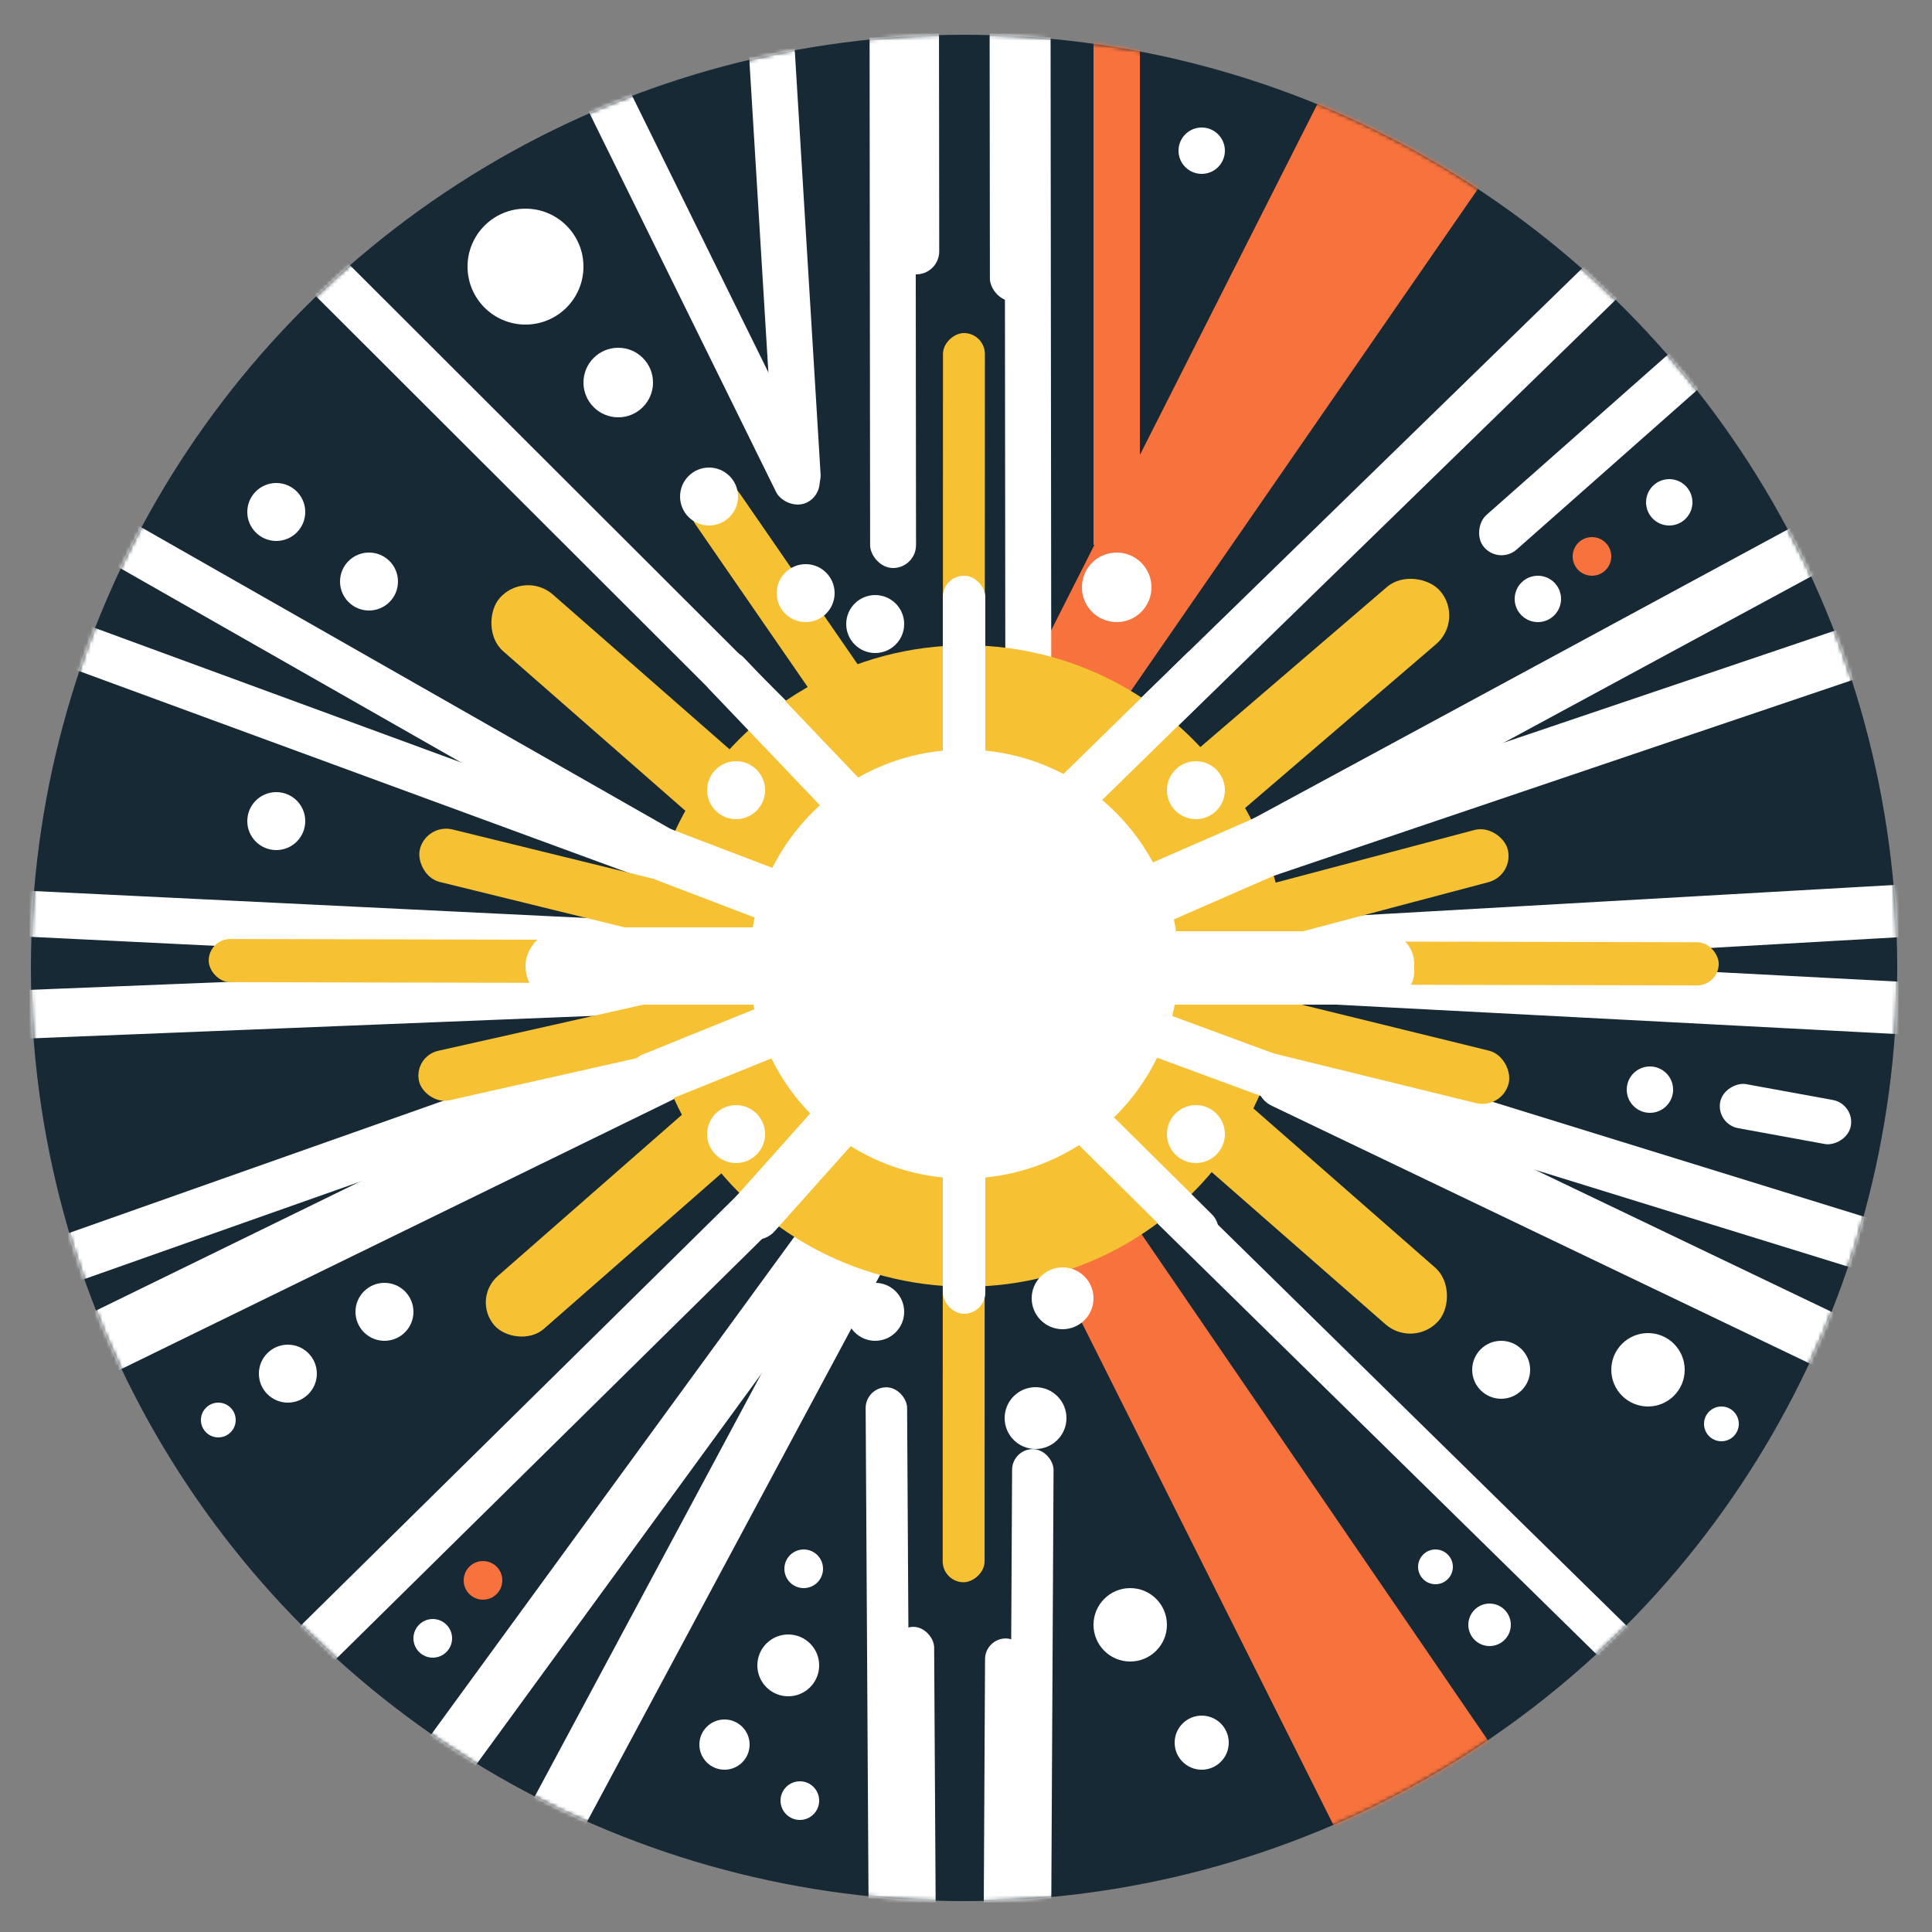 <svg width="500" height="500" viewBox="0 0 500 500" fill="none" xmlns="http://www.w3.org/2000/svg">
<rect x="0" y="0" width="500" height="500" fill="#808080" stroke="none"/>
<circle cx="249.5" cy="250.5" r="241.5" fill="#172935"/>
<mask id="mask0_2_2" style="mask-type:alpha" maskUnits="userSpaceOnUse" x="8" y="9" width="483" height="483">
<circle cx="249.5" cy="250.5" r="241.5" fill="#172935"/>
</mask>
<g mask="url(#mask0_2_2)">
<path d="M389 456.155L347.947 478L269 320.402L289 310L389 456.155Z" fill="#F7723C"/>
<path d="M350.536 7.964L391.681 35.593L285.701 188.907L265.879 175.326L350.536 7.964Z" fill="#F7723C"/>
<circle cx="125" cy="409" r="5" fill="#F7723C"/>
<circle cx="412" cy="144" r="5" fill="#F7723C"/>
<rect x="283" y="9" width="12" height="132" fill="#F7723C"/>
</g>
<mask id="mask1_2_2" style="mask-type:alpha" maskUnits="userSpaceOnUse" x="8" y="9" width="483" height="483">
<circle cx="249.5" cy="250.5" r="241.5" fill="#172935"/>
</mask>
<g mask="url(#mask1_2_2)">
<rect x="79.747" y="74.635" width="11.884" height="183" transform="rotate(-45.039 79.747 74.635)" fill="white"/>
<rect x="260" y="4.012" width="11.884" height="183" transform="rotate(-0.06 260 4.012)" fill="white"/>
<rect x="225" y="-35.988" width="11.884" height="183" rx="5.942" transform="rotate(-0.06 225 -35.988)" fill="white"/>
<rect x="417.103" y="62" width="11.884" height="183" rx="5.942" transform="rotate(45.759 417.103 62)" fill="white"/>
<rect x="517.323" y="16.048" width="11.884" height="183" rx="5.942" transform="rotate(48.53 517.323 16.048)" fill="white"/>
<rect x="471.964" y="132" width="13.566" height="183" rx="5.942" transform="rotate(61.592 471.964 132)" fill="white"/>
<rect x="484.349" y="160" width="13.566" height="183" rx="5.942" transform="rotate(71.309 484.349 160)" fill="white"/>
<rect x="500.714" y="228.433" width="13.566" height="183" rx="6.783" transform="rotate(86.744 500.714 228.433)" fill="white"/>
<rect x="501.459" y="254.576" width="13.566" height="183" rx="6.783" transform="rotate(93 501.459 254.576)" fill="white"/>
<rect x="494.299" y="349.233" width="14.491" height="183" rx="6.783" transform="rotate(115.598 494.299 349.233)" fill="white"/>
<rect x="431.187" y="430.783" width="10.728" height="183" rx="5.364" transform="rotate(134.461 431.187 430.783)" fill="white"/>
<rect x="235.796" y="541.997" width="10.728" height="183" rx="5.364" transform="rotate(179.665 235.796 541.997)" fill="white"/>
<rect x="242.796" y="603.997" width="10.728" height="183" rx="5.364" transform="rotate(179.665 242.796 603.997)" fill="white"/>
<rect x="271.728" y="558.054" width="10.728" height="183" rx="5.364" transform="rotate(-179.7 271.728 558.054)" fill="white"/>
<rect x="264.728" y="607.054" width="10.728" height="183" rx="5.364" transform="rotate(-179.7 264.728 607.054)" fill="white"/>
<rect x="513.233" y="324.413" width="13.566" height="195.028" rx="6.783" transform="rotate(107.183 513.233 324.413)" fill="white"/>
<rect x="480.031" y="285.716" width="11.581" height="34.371" rx="5.79" transform="rotate(100.354 480.031 285.716)" fill="white"/>
<rect x="122.631" y="-31.492" width="11.884" height="183" rx="5.942" transform="rotate(-26.221 122.631 -31.492)" fill="white"/>
<rect x="17.134" y="139.076" width="11.884" height="183" rx="5.942" transform="rotate(-60.323 17.134 139.076)" fill="white"/>
<rect y="166.156" width="11.884" height="183" rx="5.942" transform="rotate(-69.834 0 166.156)" fill="white"/>
<rect x="-4" y="241.87" width="11.884" height="183" rx="5.942" transform="rotate(-87.206 -4 241.87)" fill="white"/>
<rect x="-3.524" y="269.2" width="12.566" height="183" rx="5.942" transform="rotate(-92.294 -3.524 269.2)" fill="white"/>
<rect x="20.516" y="359.62" width="16.468" height="183" rx="5.942" transform="rotate(-116.037 20.516 359.62)" fill="white"/>
<rect x="-56.814" y="358.805" width="12.566" height="252.603" rx="5.942" transform="rotate(-109.457 -56.814 358.805)" fill="white"/>
<rect x="82.823" y="433.433" width="12.566" height="183" rx="5.942" transform="rotate(-134.596 82.823 433.433)" fill="white"/>
<rect x="145.075" y="484.226" width="15.005" height="183" rx="5.942" transform="rotate(-151.807 145.075 484.226)" fill="white"/>
<rect x="113.116" y="470.56" width="14.006" height="183.533" rx="5.942" transform="rotate(-143.885 113.116 470.56)" fill="white"/>
<rect x="189.739" y="-53.287" width="11.884" height="183" rx="5.942" transform="rotate(-3.486 189.739 -53.287)" fill="white"/>
<rect x="231" y="-111.988" width="11.884" height="183" rx="5.942" transform="rotate(-0.06 231 -111.988)" fill="white"/>
<rect x="256" y="-104.988" width="11.884" height="183" rx="5.942" transform="rotate(-0.06 256 -104.988)" fill="white"/>
</g>
<circle cx="250" cy="250" r="83" fill="#F6C234"/>
<rect x="122" y="336.218" width="106.57" height="18.137" rx="9.068" transform="rotate(-41.215 122 336.218)" fill="#F6C234"/>
<rect x="107" y="273.391" width="106.57" height="13.127" rx="6.563" transform="rotate(-12.679 107 273.391)" fill="#F6C234"/>
<rect x="54.022" y="243" width="390.795" height="11.171" rx="5.585" transform="rotate(0.127 54.022 243)" fill="#F6C234"/>
<rect x="110.334" y="213" width="86.264" height="13.982" rx="6.991" transform="rotate(13.795 110.334 213)" fill="#F6C234"/>
<rect x="308.334" y="253" width="86.264" height="13.982" rx="6.991" transform="rotate(13.795 308.334 253)" fill="#F6C234"/>
<rect x="187.508" y="122" width="86.264" height="13.982" rx="6.991" transform="rotate(55.391 187.508 122)" fill="#F6C234"/>
<rect x="305" y="235.081" width="86.264" height="13.982" rx="6.991" transform="rotate(-14.831 305 235.081)" fill="#F6C234"/>
<rect x="254.889" y="86.196" width="323.291" height="10.846" rx="5.423" transform="rotate(90.014 254.889 86.196)" fill="#F6C234"/>
<rect x="135.745" y="147.443" width="111.518" height="19.508" rx="9.754" transform="rotate(41.211 135.745 147.443)" fill="#F6C234"/>
<rect x="294.852" y="261" width="111.518" height="19.508" rx="9.754" transform="rotate(41.211 294.852 261)" fill="#F6C234"/>
<rect x="281.723" y="218.159" width="111.518" height="19.508" rx="9.754" transform="rotate(-40.626 281.723 218.159)" fill="#F6C234"/>
<circle cx="249.5" cy="249.5" r="55.5" fill="white"/>
<circle cx="190.5" cy="204.5" r="7.5" fill="white"/>
<circle cx="208.5" cy="153.5" r="7.5" fill="white"/>
<circle cx="226.5" cy="161.5" r="7.5" fill="white"/>
<circle cx="289" cy="152" r="9" fill="white"/>
<circle cx="309.5" cy="204.5" r="7.5" fill="white"/>
<circle cx="309.5" cy="293.5" r="7.5" fill="white"/>
<circle cx="226.5" cy="339.5" r="7.5" fill="white"/>
<circle cx="388.5" cy="354.5" r="7.5" fill="white"/>
<circle cx="426.5" cy="354.5" r="9.5" fill="white"/>
<circle cx="99.5" cy="339.5" r="7.5" fill="white"/>
<circle cx="74.5" cy="355.5" r="7.5" fill="white"/>
<circle cx="56.5" cy="367.5" r="4.5" fill="white"/>
<circle cx="371.5" cy="405.5" r="4.5" fill="white"/>
<circle cx="385.5" cy="420.5" r="5.5" fill="white"/>
<circle cx="445.5" cy="368.5" r="4.5" fill="white"/>
<circle cx="427" cy="282" r="6" fill="white"/>
<circle cx="208" cy="406" r="5" fill="white"/>
<circle cx="204" cy="431" r="8" fill="white"/>
<circle cx="187.5" cy="451.5" r="6.5" fill="white"/>
<circle cx="311" cy="451" r="7" fill="white"/>
<circle cx="268" cy="367" r="8" fill="white"/>
<circle cx="275" cy="336" r="8" fill="white"/>
<circle cx="292.5" cy="420.5" r="9.5" fill="white"/>
<circle cx="207" cy="466" r="5" fill="white"/>
<circle cx="112" cy="424" r="5" fill="white"/>
<circle cx="71.5" cy="212.5" r="7.5" fill="white"/>
<circle cx="95.5" cy="150.5" r="7.5" fill="white"/>
<circle cx="71.5" cy="132.5" r="7.5" fill="white"/>
<circle cx="190.5" cy="293.5" r="7.5" fill="white"/>
<circle cx="183.5" cy="128.5" r="7.5" fill="white"/>
<circle cx="311" cy="39" r="6" fill="white"/>
<circle cx="398" cy="155" r="6" fill="white"/>
<circle cx="432" cy="130" r="6" fill="white"/>
<circle cx="160" cy="99" r="9" fill="white"/>
<circle cx="136" cy="69" r="15" fill="white"/>
<rect x="244" y="149" width="11" height="191" rx="5.5" fill="white"/>
<rect x="179.494" y="174.12" width="12.115" height="63.127" rx="6" transform="rotate(-43.657 179.494 174.12)" fill="white"/>
<rect x="264.789" y="282.041" width="11.481" height="63.127" rx="5.74" transform="rotate(-45.27 264.789 282.041)" fill="white"/>
<rect x="286" y="268.772" width="11.481" height="63.127" rx="5.74" transform="rotate(-69.756 286 268.772)" fill="white"/>
<rect x="278.818" y="213.315" width="11.815" height="57.214" rx="5.907" transform="rotate(-134.367 278.818 213.315)" fill="white"/>
<rect x="196.026" y="323.626" width="13.444" height="57.214" rx="6.722" transform="rotate(-138.226 196.026 323.626)" fill="white"/>
<rect x="165.041" y="287.915" width="13.444" height="57.214" rx="6.722" transform="rotate(-112.02 165.041 287.915)" fill="white"/>
<rect x="159.531" y="223.789" width="13.638" height="57.214" rx="6.722" transform="rotate(-69.099 159.531 223.789)" fill="white"/>
<rect x="288.65" y="244.556" width="15.68" height="57.214" rx="6.722" transform="rotate(-113.595 288.65 244.556)" fill="white"/>
<rect x="280" y="260" width="19" height="86" rx="8.5" transform="rotate(-90 280 260)" fill="white"/>
<rect x="136" y="260" width="20" height="86" rx="10" transform="rotate(-90 136 260)" fill="white"/>
</svg>
